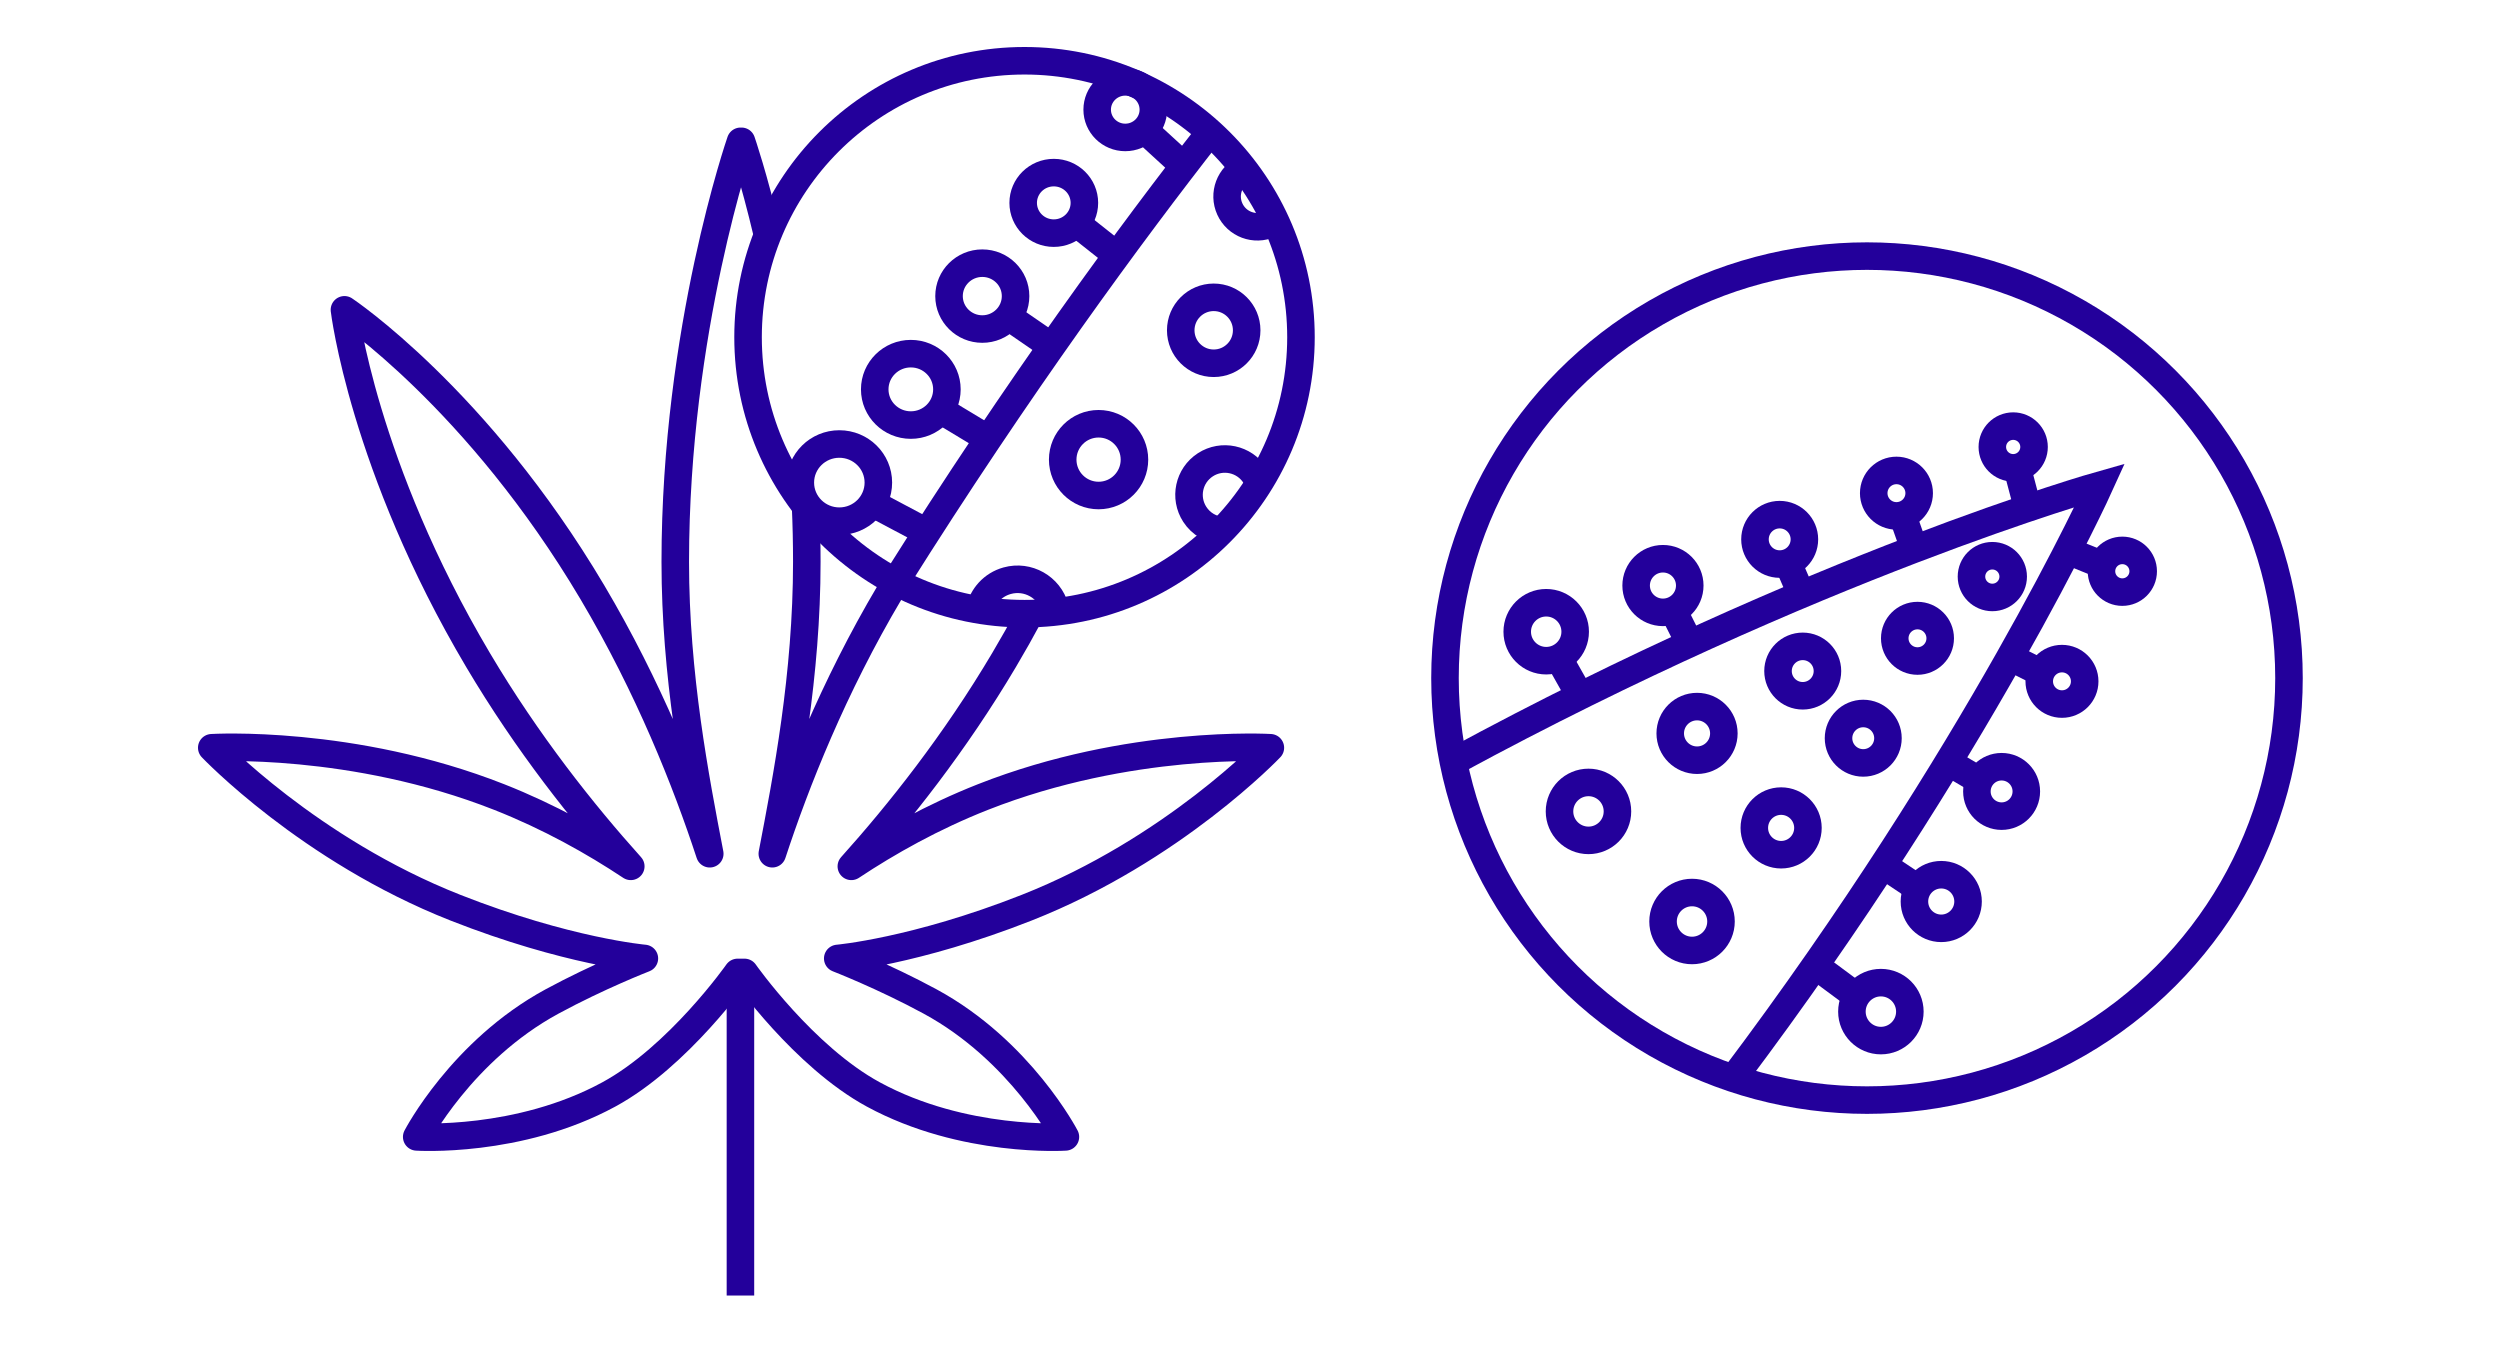 <svg xmlns="http://www.w3.org/2000/svg" id="Layer_2" data-name="Layer 2" width="118.039" height="64.035" viewBox="0 0 118.039 64.035"><defs><style> .cls-1, .cls-2, .cls-3 { fill: none; } .cls-2 { stroke-miterlimit: 10; } .cls-2, .cls-3 { stroke: #23009b; stroke-width: 1.3px; } .cls-3 { stroke-linejoin: round; } </style></defs><g id="Layer_1-2" data-name="Layer 1"><g><g><g><g><circle class="cls-2" cx="48.373" cy="15.922" r="13.053"></circle><g><path class="cls-3" d="M42.28,27.51c-.091.151-.183.303-.273.456-2.667,4.499-4.434,8.964-5.542,12.344.685-3.571,1.629-8.427,1.629-13.781,0-.892-.02-1.77-.058-2.631"></path><path class="cls-3" d="M36.24,11.105c-.654-2.772-1.23-4.433-1.23-4.433,0,0-.009.028-.022.071-.013-.043-.022-.071-.022-.071,0,0-3.083,8.89-3.083,19.857,0,5.354.944,10.209,1.629,13.781-1.108-3.38-2.875-7.845-5.542-12.344-5.429-9.158-11.707-13.338-11.707-13.338,0,0,.88,7.379,6.31,16.538,2.327,3.925,4.96,7.235,7.21,9.739-1.735-1.152-3.838-2.336-6.217-3.274-6.925-2.728-13.568-2.326-13.568-2.326,0,0,4.584,4.825,11.509,7.553,5.278,2.079,8.918,2.395,8.918,2.395,0,0-2.158.838-4.364,2.034-4.269,2.315-6.386,6.392-6.386,6.392,0,0,4.801.315,9.068-2.003,3.295-1.79,6.084-5.763,6.084-5.763h.325s2.789,3.973,6.084,5.763c4.268,2.318,9.068,2.003,9.068,2.003,0,0-2.117-4.077-6.386-6.392-2.205-1.196-4.364-2.034-4.364-2.034,0,0,3.639-.316,8.918-2.395,6.925-2.728,11.509-7.553,11.509-7.553,0,0-6.643-.402-13.568,2.326-2.379.937-4.482,2.122-6.217,3.274,2.25-2.504,4.883-5.814,7.21-9.74.426-.718.824-1.425,1.195-2.119"></path><line class="cls-3" x1="34.96" y1="61.169" x2="34.96" y2="45.914"></line></g><g><path class="cls-2" d="M57.131,6.243c-3.68,4.699-9.013,11.932-14.851,21.224"></path><g><g><ellipse class="cls-2" cx="39.63" cy="22.786" rx="1.842" ry="1.822"></ellipse><line class="cls-2" x1="40.926" y1="23.623" x2="43.633" y2="25.059"></line></g><g><ellipse class="cls-2" cx="43.005" cy="18.384" rx="1.704" ry="1.686"></ellipse><line class="cls-2" x1="44.165" y1="19.215" x2="46.662" y2="20.72"></line></g><g><ellipse class="cls-2" cx="46.38" cy="13.981" rx="1.571" ry="1.555"></ellipse><line class="cls-2" x1="47.403" y1="14.808" x2="49.691" y2="16.382"></line></g><g><ellipse class="cls-2" cx="49.755" cy="9.579" rx="1.445" ry="1.429"></ellipse><line class="cls-2" x1="50.641" y1="10.4" x2="52.719" y2="12.043"></line></g><g><ellipse class="cls-2" cx="53.13" cy="5.177" rx="1.326" ry="1.312"></ellipse><line class="cls-2" x1="53.879" y1="5.993" x2="55.748" y2="7.705"></line></g></g><g><path class="cls-2" d="M57.704,25.054c-.508-.04-.993-.307-1.291-.768-.509-.785-.285-1.834.5-2.342s1.834-.285,2.342.5c.064.098.116.2.157.305"></path><path class="cls-2" d="M59.96,10.579c-.719.327-1.566.009-1.893-.71s-.009-1.566.71-1.893"></path></g><g><path class="cls-2" d="M46.248,28.807c.138-.648.623-1.199,1.305-1.388.977-.272,1.99.301,2.262,1.278.018.066.033.131.043.197"></path><circle class="cls-2" cx="51.87" cy="21.702" r="1.694"></circle><circle class="cls-2" cx="57.306" cy="15.595" r="1.557"></circle></g></g></g><g><circle class="cls-2" cx="88.151" cy="32.017" r="19.925"></circle><path class="cls-2" d="M81.838,50.918c11.607-15.408,17.304-28.009,17.304-28.009,0,0-13.426,3.784-30.5,13.048"></path><g><g><circle class="cls-2" cx="73.005" cy="29.827" r="1.368"></circle><line class="cls-2" x1="73.481" y1="30.874" x2="74.771" y2="33.164"></line></g><g><circle class="cls-2" cx="78.517" cy="27.647" r="1.266"></circle><line class="cls-2" x1="78.909" y1="28.635" x2="79.998" y2="30.81"></line></g><g><circle class="cls-2" cx="84.029" cy="25.466" r="1.167"></circle><line class="cls-2" x1="84.338" y1="26.397" x2="85.225" y2="28.457"></line></g><g><circle class="cls-2" cx="89.542" cy="23.285" r="1.073"></circle><line class="cls-2" x1="89.767" y1="24.158" x2="90.452" y2="26.103"></line></g><g><circle class="cls-2" cx="95.054" cy="21.104" r=".985"></circle><line class="cls-2" x1="95.196" y1="21.92" x2="95.679" y2="23.749"></line></g></g><g><g><circle class="cls-2" cx="88.807" cy="47.764" r="1.368"></circle><line class="cls-2" x1="87.828" y1="47.162" x2="85.717" y2="45.597"></line></g><g><circle class="cls-2" cx="91.657" cy="42.566" r="1.266"></circle><line class="cls-2" x1="90.725" y1="42.054" x2="88.703" y2="40.703"></line></g><g><circle class="cls-2" cx="94.507" cy="37.368" r="1.167"></circle><line class="cls-2" x1="93.622" y1="36.946" x2="91.689" y2="35.81"></line></g><g><circle class="cls-2" cx="97.357" cy="32.17" r="1.073"></circle><line class="cls-2" x1="96.519" y1="31.838" x2="94.675" y2="30.916"></line></g><g><circle class="cls-2" cx="100.207" cy="26.972" r=".985"></circle><line class="cls-2" x1="99.416" y1="26.73" x2="97.661" y2="26.023"></line></g></g><g><circle class="cls-2" cx="79.89" cy="43.509" r="1.368"></circle><circle class="cls-2" cx="84.097" cy="39.09" r="1.266"></circle><circle class="cls-2" cx="87.974" cy="34.855" r="1.167"></circle><circle class="cls-2" cx="94.069" cy="27.224" r=".985"></circle></g><g><circle class="cls-2" cx="75.001" cy="38.311" r="1.368"></circle><circle class="cls-2" cx="80.127" cy="34.628" r="1.266"></circle><circle class="cls-2" cx="85.117" cy="31.685" r="1.167"></circle><circle class="cls-2" cx="90.535" cy="30.138" r="1.073"></circle></g></g></g><rect class="cls-1" y=".017" width="118" height="64"></rect><rect class="cls-1" x=".039" width="117.961" height="64.035"></rect><rect class="cls-1" x=".039" y=".009" width="118" height="64.017"></rect></g><rect class="cls-1" width="118.039" height="64.026"></rect></g></g></svg>